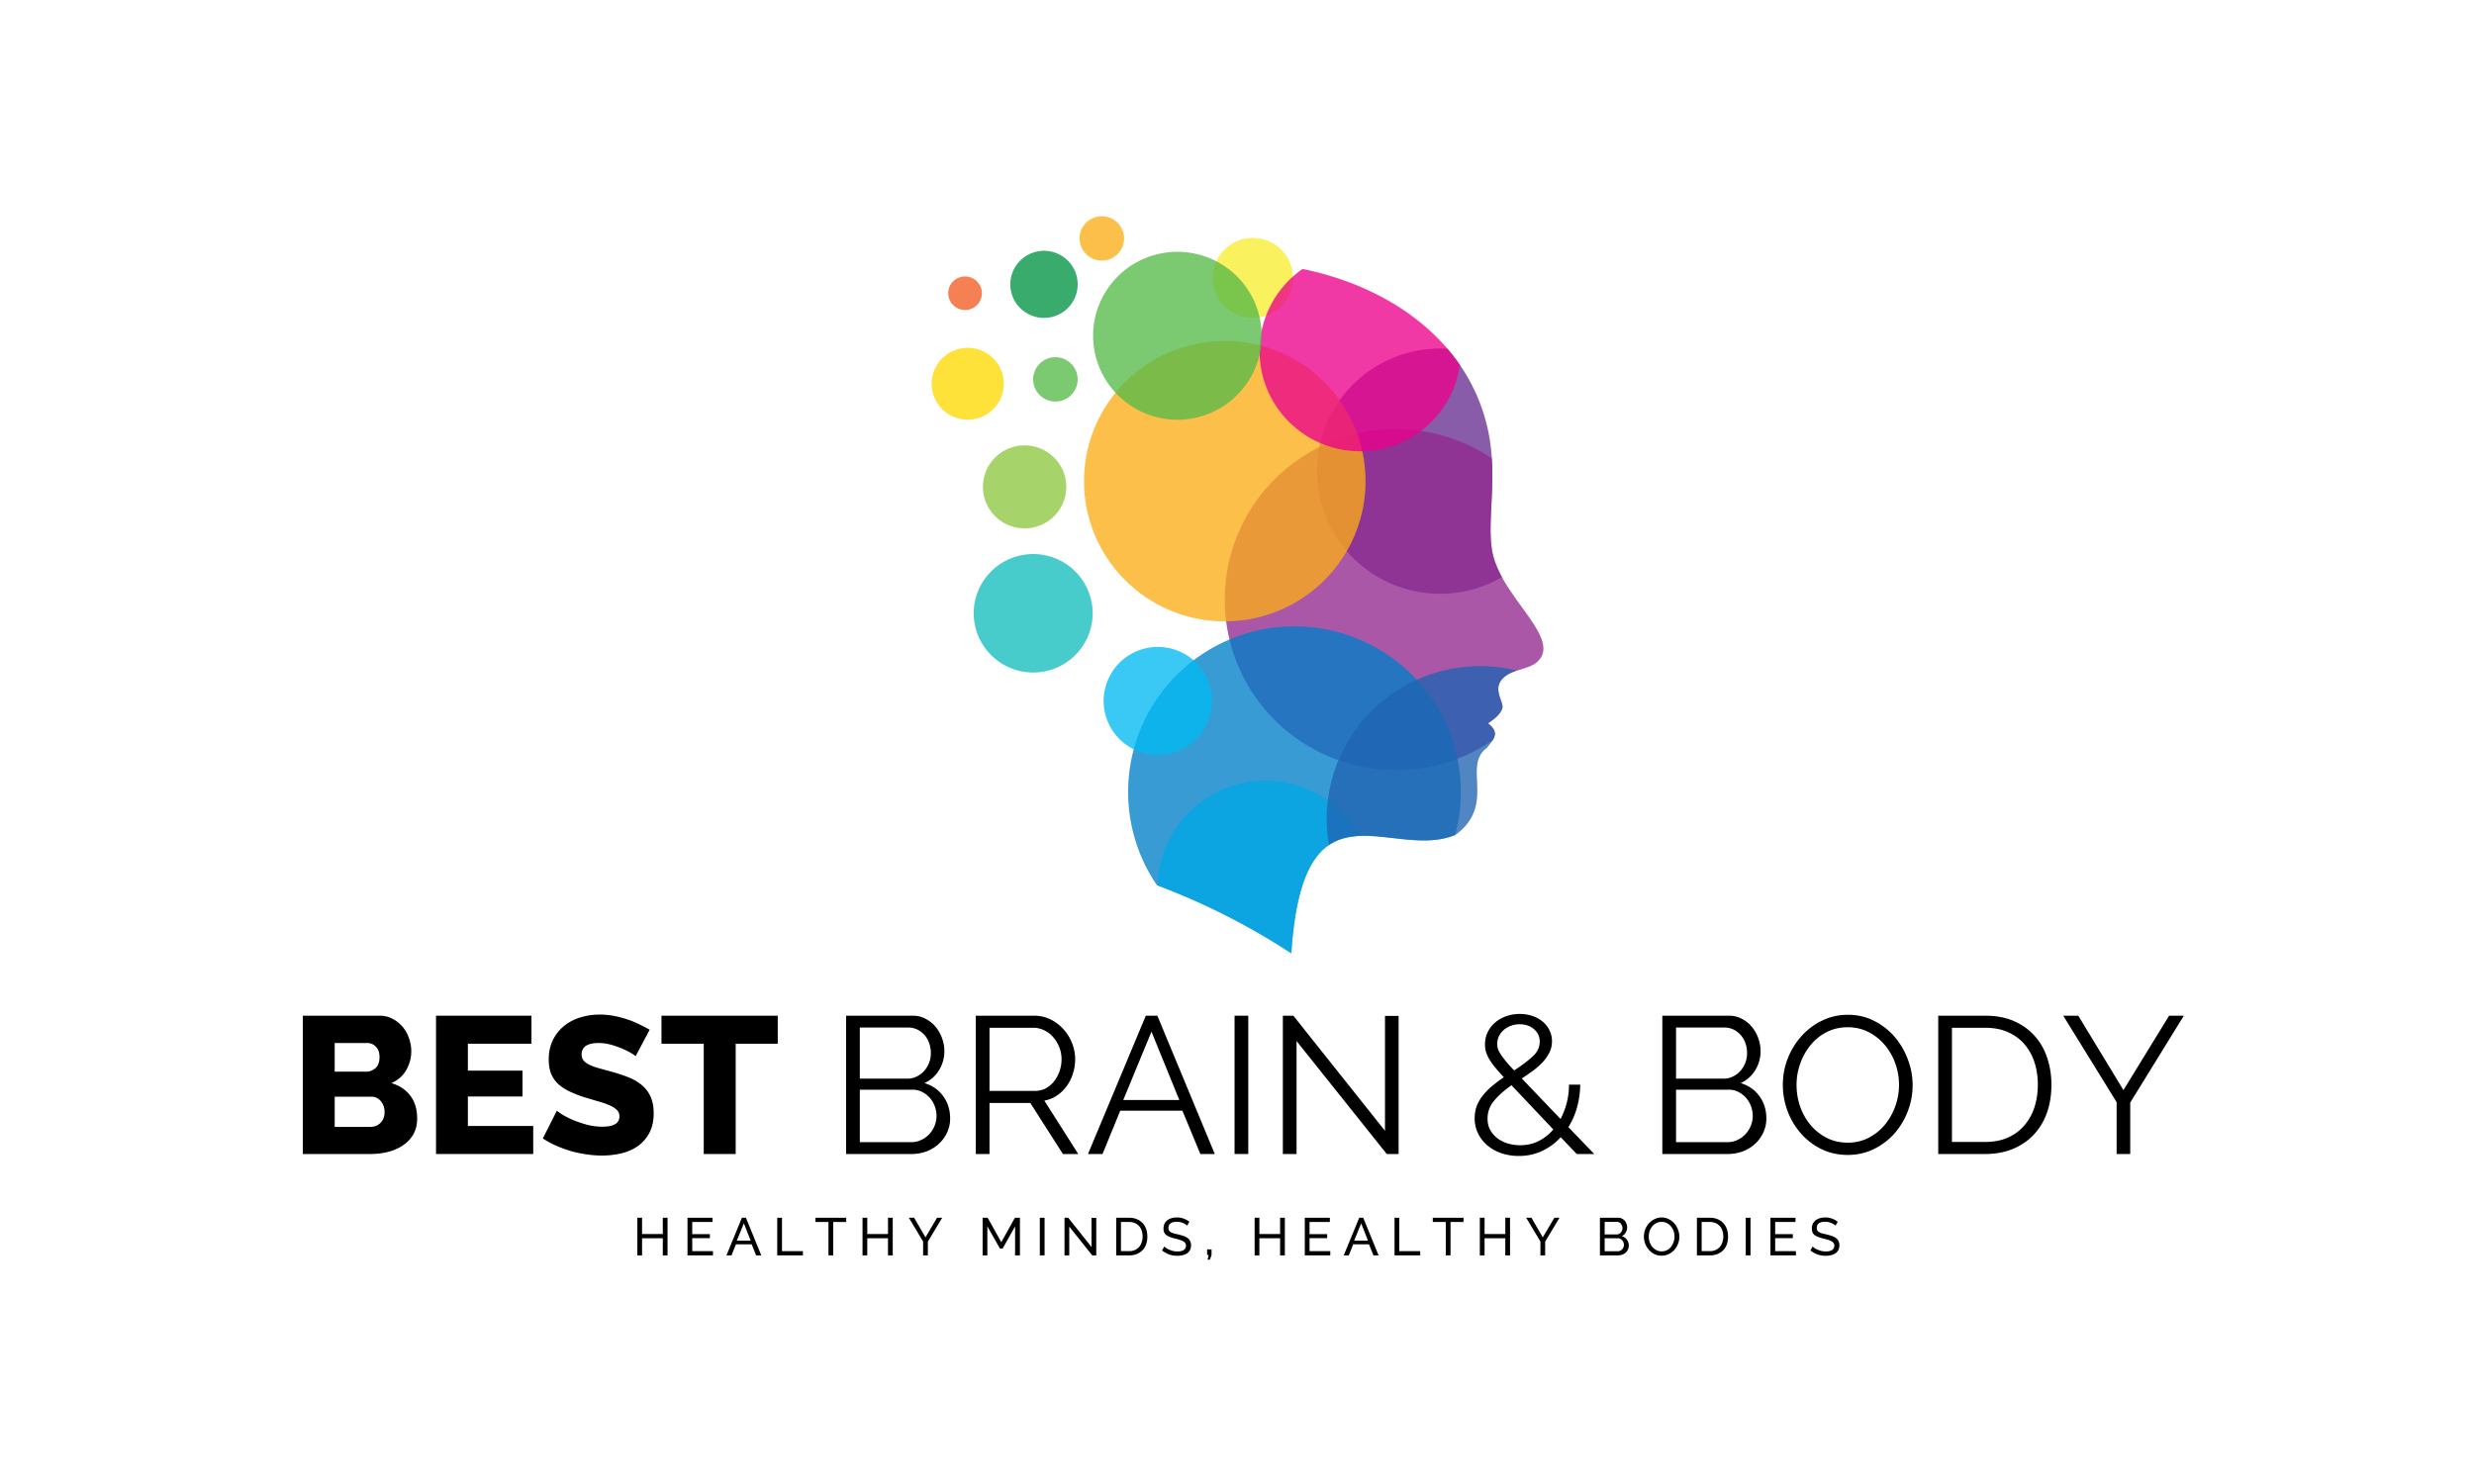 <?xml version="1.0" encoding="UTF-8"?>
<svg data-bbox="-37.5 -22.5 450 270" height="300" viewBox="0 0 375 225" width="500" xmlns="http://www.w3.org/2000/svg" data-type="ugc">
    <g>
        <defs>
            <clipPath id="753807df-c810-4757-a778-62c82e8ee7d0">
                <path d="M170 94h52v50.54h-52Zm0 0"/>
            </clipPath>
            <clipPath id="b2e7961e-d89d-4b2c-8e57-c67e0508b203">
                <path d="M175 118h32v26.54h-32Zm0 0"/>
            </clipPath>
            <clipPath id="a763fca9-6296-424c-81e9-715349f6b771">
                <path d="M141.082 52H153v12h-11.918Zm0 0"/>
            </clipPath>
            <clipPath id="83f3fd06-118c-4582-ad72-226946dbaec2">
                <path d="M163 32.79h8V40h-8Zm0 0"/>
            </clipPath>
        </defs>
        <path fill="#ffffff" d="M412.5-22.5v270h-450v-270h450z"/>
        <path fill="#ffffff" d="M412.5-22.5v270h-450v-270h450z"/>
        <path fill="#ffffff" d="M412.5-22.5v270h-450v-270h450z"/>
        <path fill-rule="evenodd" fill-opacity=".776" d="M189.906 48.2c.399 0 .797-.04 1.188-.118a6.093 6.093 0 0 0 3.113-1.656 6.067 6.067 0 0 0 1.668-3.102 6.02 6.02 0 0 0 0-2.367 5.779 5.779 0 0 0-.344-1.137 5.869 5.869 0 0 0-.562-1.047 5.886 5.886 0 0 0-.754-.921 6.114 6.114 0 0 0-3.113-1.66 6.06 6.06 0 0 0-1.188-.118 6.093 6.093 0 0 0-4.305 1.77 6.006 6.006 0 0 0-1.32 1.96c-.156.368-.27.747-.352 1.137a6.02 6.02 0 0 0 .348 3.504c.153.371.34.72.559 1.051a6.114 6.114 0 0 0 5.063 2.703Zm0 0" fill="#f9ed32"/>
        <path fill-rule="evenodd" fill-opacity=".776" d="M219.39 52.875a27.746 27.746 0 0 1 6.368 13.438c1.234 7.187-.649 13.843.672 18.316a14.4 14.4 0 0 0 1.242 2.875c-.617.355-1.254.676-1.91.965a18.09 18.09 0 0 1-2.004.738 18.14 18.14 0 0 1-2.078.508 19.43 19.43 0 0 1-2.121.27 19.85 19.85 0 0 1-2.141.023 19.423 19.423 0 0 1-2.125-.223 18.123 18.123 0 0 1-2.09-.46 18.579 18.579 0 0 1-7.426-4.09 18.354 18.354 0 0 1-2.82-3.192 18.916 18.916 0 0 1-1.121-1.816 18.845 18.845 0 0 1-1.574-3.957 18.363 18.363 0 0 1-.629-4.207 18.3 18.3 0 0 1 .047-2.133 18.81 18.81 0 0 1 .832-4.172 17.9 17.9 0 0 1 .77-1.988c.292-.649.624-1.278.991-1.887.368-.613.766-1.2 1.204-1.762.433-.566.898-1.105 1.394-1.617a18.963 18.963 0 0 1 1.574-1.441c.551-.454 1.13-.872 1.73-1.254a17.747 17.747 0 0 1 1.86-1.051c.64-.317 1.297-.59 1.969-.832.672-.239 1.36-.438 2.055-.598a17.571 17.571 0 0 1 2.105-.363 18.607 18.607 0 0 1 3.227-.09Zm0 0" fill="#662d91"/>
        <path fill-rule="evenodd" fill-opacity=".776" d="M226.121 69.477c.39 5.953-.816 11.343.309 15.168 1.922 6.527 10.453 12.445 6.468 15.804-1.261 1.008-3.433 1.074-4.703 2.063-2.027 1.574-.64 3.277-.46 4.508.085.582-.446 1.52-2.2 2.66 1.324.972 1.203 1.797.73 2.554-.644.442-1.308.852-1.992 1.23a25.9 25.9 0 0 1-2.093 1.052c-.715.316-1.442.601-2.18.855-.742.25-1.492.469-2.25.656a25.914 25.914 0 0 1-6.977.723 25.993 25.993 0 0 1-2.335-.176 27.203 27.203 0 0 1-2.313-.39 25.5 25.5 0 0 1-2.266-.594c-.746-.23-1.48-.496-2.203-.797a24.884 24.884 0 0 1-2.12-.988 24.837 24.837 0 0 1-2.024-1.18 24.38 24.38 0 0 1-1.91-1.352 26.113 26.113 0 0 1-1.782-1.52 26.211 26.211 0 0 1-3.11-3.488 27.16 27.16 0 0 1-1.304-1.94 25.373 25.373 0 0 1-2.058-4.192 25.79 25.79 0 0 1-1.266-4.488 25.73 25.73 0 0 1-.328-2.313c-.07-.777-.11-1.555-.113-2.332 0-.781.03-1.559.097-2.336.07-.773.172-1.547.309-2.312a26.065 26.065 0 0 1 1.242-4.5 25.352 25.352 0 0 1 2.027-4.204 25.911 25.911 0 0 1 4.38-5.457 24.207 24.207 0 0 1 1.769-1.53 25.938 25.938 0 0 1 12.8-5.388 26.057 26.057 0 0 1 7.012.047 25.7 25.7 0 0 1 2.301.438c.762.18 1.512.39 2.254.64a25.505 25.505 0 0 1 4.29 1.875c.683.375 1.35.782 2 1.22Zm0 0" fill="#92278f"/>
        <g clip-path="url(#753807df-c810-4757-a778-62c82e8ee7d0)">
            <path fill-rule="evenodd" fill-opacity=".776" d="M220.566 126.602c-9.859 4-23.054-9.41-24.832 17.937a103.49 103.49 0 0 0-20.375-10.328 24.602 24.602 0 0 1-.843-1.328c-.27-.45-.524-.906-.762-1.375a24.712 24.712 0 0 1-1.742-4.371 22.833 22.833 0 0 1-.395-1.52 23.373 23.373 0 0 1-.3-1.543 25.742 25.742 0 0 1-.204-1.558c-.05-.52-.082-1.043-.101-1.567a22.83 22.83 0 0 1-.004-1.57 23.238 23.238 0 0 1 .285-3.125c.078-.52.176-1.031.285-1.543a25.57 25.57 0 0 1 .867-3.02c.176-.492.368-.98.575-1.46a23.569 23.569 0 0 1 1.414-2.81 26.095 26.095 0 0 1 1.754-2.605c.32-.414.652-.82.996-1.214a23.05 23.05 0 0 1 1.07-1.153c.371-.375.75-.734 1.14-1.086.395-.347.797-.683 1.208-1.008a24.643 24.643 0 0 1 2.593-1.785c.45-.273.907-.527 1.375-.77a23.6 23.6 0 0 1 1.418-.679 24.853 24.853 0 0 1 4.48-1.496 25.68 25.68 0 0 1 1.544-.313 26.319 26.319 0 0 1 3.133-.328 26.575 26.575 0 0 1 3.152.063 26.32 26.32 0 0 1 1.566.18 26.312 26.312 0 0 1 3.082.648 24.797 24.797 0 0 1 2.977 1.023c.488.204.965.422 1.437.653a26.251 26.251 0 0 1 2.734 1.559c.438.288.868.59 1.286.906a25.13 25.13 0 0 1 2.394 2.043c.38.363.743.738 1.098 1.125a24.572 24.572 0 0 1 1.969 2.453 24.619 24.619 0 0 1 1.648 2.676c.246.46.477.93.696 1.406.214.48.418.96.605 1.453.184.488.356.984.512 1.484.156.5.297 1.004.418 1.512a25.678 25.678 0 0 1 .68 4.656 26.32 26.32 0 0 1-.04 3.14 26.15 26.15 0 0 1-.168 1.563 25.485 25.485 0 0 1-.625 3.074Zm0 0" fill="#007fc6"/>
        </g>
        <g clip-path="url(#b2e7961e-d89d-4b2c-8e57-c67e0508b203)">
            <path fill-rule="evenodd" fill-opacity=".776" d="M206.094 126.742c-5.211.219-9.41 3.203-10.36 17.797a103.732 103.732 0 0 0-20.254-10.285 16.74 16.74 0 0 1 .282-2.64c.164-.872.402-1.723.707-2.555a15.99 15.99 0 0 1 1.113-2.41c.438-.774.934-1.504 1.492-2.2a16.412 16.412 0 0 1 1.832-1.926 16.587 16.587 0 0 1 4.473-2.843c.82-.348 1.66-.63 2.527-.84a15.688 15.688 0 0 1 2.63-.422 16.348 16.348 0 0 1 7.804 1.305c.816.355 1.601.773 2.347 1.257a16.236 16.236 0 0 1 3.926 3.555 16.04 16.04 0 0 1 1.48 2.207Zm0 0" fill="#01a6e6"/>
        </g>
        <path fill-rule="evenodd" fill-opacity=".776" d="M229.91 101.676a5.786 5.786 0 0 0-1.715.82c-2.027 1.574-.64 3.277-.46 4.508.085.582-.446 1.52-2.2 2.66 2.028 1.488.664 2.629-.152 3.727-3.793 2.722 1.484 8.62-4.77 13.195-6.312 2.59-13.988-1.98-19.175 1.527a21.458 21.458 0 0 1-.2-1.422 19.399 19.399 0 0 1-.113-1.43 25.14 25.14 0 0 1-.027-1.437c.007-.476.03-.957.066-1.433.035-.477.09-.954.156-1.426.067-.477.145-.95.243-1.418a21.968 21.968 0 0 1 .746-2.77 22.171 22.171 0 0 1 1.086-2.66c.207-.433.43-.855.664-1.273.234-.418.484-.828.742-1.235a24.441 24.441 0 0 1 1.707-2.308c.308-.371.629-.727.96-1.074a22.738 22.738 0 0 1 2.106-1.957 24.6 24.6 0 0 1 1.14-.88c.391-.28.79-.546 1.196-.804.406-.258.82-.5 1.242-.73a21.91 21.91 0 0 1 2.606-1.223c.445-.18.898-.34 1.355-.488a21.52 21.52 0 0 1 1.383-.407c.465-.12.934-.226 1.406-.316.473-.094.946-.168 1.422-.23a22.209 22.209 0 0 1 2.875-.195 21.7 21.7 0 0 1 1.442.034 21.931 21.931 0 0 1 2.859.336c.477.086.945.184 1.41.301Zm0 0" fill="#2063b2"/>
        <path fill-rule="evenodd" fill-opacity=".776" d="M156.602 101.965a8.543 8.543 0 0 0 1.757-.172 8.787 8.787 0 0 0 1.692-.508 9.042 9.042 0 0 0 1.558-.832 8.914 8.914 0 0 0 2.489-2.476 8.845 8.845 0 0 0 1.348-3.238 8.777 8.777 0 0 0 0-3.505 9.007 9.007 0 0 0-1.344-3.238 9.096 9.096 0 0 0-1.122-1.36 9.042 9.042 0 0 0-2.926-1.95 9.072 9.072 0 0 0-1.69-.506 8.884 8.884 0 0 0-3.52 0 8.883 8.883 0 0 0-1.692.511 8.908 8.908 0 0 0-2.922 1.945 8.972 8.972 0 0 0-2.64 6.352c.004.59.062 1.176.176 1.75.117.578.289 1.14.515 1.684.227.543.504 1.062.836 1.55a8.939 8.939 0 0 0 2.484 2.477 9.147 9.147 0 0 0 3.242 1.344 9.182 9.182 0 0 0 1.759.172Zm0 0" fill="#12bcbc"/>
        <path fill-rule="evenodd" fill-opacity=".776" d="M175.48 114.469c.54 0 1.075-.051 1.606-.156a8.193 8.193 0 0 0 4.219-2.231 8.197 8.197 0 0 0 1.027-1.238 8.263 8.263 0 0 0 1.234-2.953 8.149 8.149 0 0 0 .004-3.2 7.934 7.934 0 0 0-.465-1.539 8.243 8.243 0 0 0-.757-1.418 8.66 8.66 0 0 0-1.02-1.242 8.207 8.207 0 0 0-1.246-1.02 8.155 8.155 0 0 0-2.965-1.226 8.227 8.227 0 0 0-6.176 1.219 8.16 8.16 0 0 0-3.031 3.676 8.158 8.158 0 0 0-.629 3.137 8.152 8.152 0 0 0 .629 3.125c.207.495.461.968.758 1.413a8.218 8.218 0 0 0 3.676 3.016 8.447 8.447 0 0 0 1.539.473 8.43 8.43 0 0 0 1.597.164Zm0 0" fill="#00b9f1"/>
        <path fill-rule="evenodd" fill-opacity=".776" d="M155.305 80.113a6.268 6.268 0 0 0 2.418-.48 6.333 6.333 0 0 0 2.836-2.316 6.2 6.2 0 0 0 .582-1.09c.16-.383.28-.778.359-1.18a6.2 6.2 0 0 0 .121-1.23 6.23 6.23 0 0 0-1.066-3.496 6.327 6.327 0 0 0-1.743-1.735 6.236 6.236 0 0 0-2.277-.938 6.21 6.21 0 0 0-1.234-.12 6.2 6.2 0 0 0-1.23.12c-.407.079-.801.2-1.184.36-.383.156-.75.351-1.094.582a6.327 6.327 0 0 0-1.742 1.734 6.318 6.318 0 0 0-1.063 3.5c0 .41.043.82.125 1.227.078.402.2.797.36 1.18a6.327 6.327 0 0 0 3.418 3.402c.382.156.777.277 1.183.355.406.082.817.125 1.23.125Zm0 0" fill="#8dc63f"/>
        <g clip-path="url(#a763fca9-6296-424c-81e9-715349f6b771)">
            <path fill-opacity=".776" d="M152.156 58.184a5.385 5.385 0 0 1-.418 2.086 5.315 5.315 0 0 1-1.187 1.765c-.254.254-.528.48-.828.68a5.35 5.35 0 0 1-.946.504 5.516 5.516 0 0 1-3.16.308 5.516 5.516 0 0 1-1.972-.812 5.515 5.515 0 0 1-1.508-1.504 5.528 5.528 0 0 1-.816-1.965 5.385 5.385 0 0 1 0-2.125 5.528 5.528 0 0 1 .816-1.965 5.515 5.515 0 0 1 1.508-1.504 5.524 5.524 0 0 1 3.039-.918 5.493 5.493 0 0 1 3.039.918c.3.2.574.426.828.68.258.25.484.527.683.824a5.454 5.454 0 0 1 .922 3.028Zm0 0" fill="#ffd900"/>
        </g>
        <path fill-rule="evenodd" fill-opacity=".776" d="M158.242 48.2c.336 0 .668-.032.996-.098a4.78 4.78 0 0 0 .957-.29 4.78 4.78 0 0 0 .883-.468 4.67 4.67 0 0 0 .774-.633 5.012 5.012 0 0 0 1.109-1.648 5.007 5.007 0 0 0 .39-1.95 5.062 5.062 0 0 0-2.27-4.23 4.893 4.893 0 0 0-.882-.469 4.826 4.826 0 0 0-.957-.289 5.01 5.01 0 0 0-1.992-.004 5.408 5.408 0 0 0-.957.29 4.91 4.91 0 0 0-.883.472 4.83 4.83 0 0 0-.777.633 5.223 5.223 0 0 0-.633.77 5.011 5.011 0 0 0-.762 1.835 4.972 4.972 0 0 0-.101.992c.004.332.035.664.101.992.067.325.164.645.29.954.128.308.288.601.472.879a5.206 5.206 0 0 0 1.406 1.402c.281.183.574.34.883.469.309.129.629.226.957.293.328.062.66.097.996.097Zm0 0" fill="#009444"/>
        <path fill-rule="evenodd" fill-opacity=".776" d="M159.973 60.879c.449 0 .879-.086 1.293-.254a3.363 3.363 0 0 0 2.082-3.105 3.3 3.3 0 0 0-.258-1.286 3.282 3.282 0 0 0-.73-1.09 3.339 3.339 0 0 0-1.094-.73 3.332 3.332 0 0 0-1.293-.254 3.33 3.33 0 0 0-1.29.254 3.339 3.339 0 0 0-1.093.73 3.282 3.282 0 0 0-.73 1.09c-.173.41-.258.84-.258 1.286 0 .445.085.87.257 1.285.172.41.418.773.73 1.09.317.312.684.554 1.095.726a3.33 3.33 0 0 0 1.289.258Zm0 0" fill="#56ba48"/>
        <g clip-path="url(#83f3fd06-118c-4582-ad72-226946dbaec2)">
            <path fill-rule="evenodd" fill-opacity=".776" d="M167.008 39.512c.449 0 .879-.086 1.293-.258a3.363 3.363 0 0 0 2.082-3.102 3.363 3.363 0 0 0-2.082-3.105 3.336 3.336 0 0 0-1.293-.258 3.33 3.33 0 0 0-1.29.258 3.328 3.328 0 0 0-1.093.726 3.3 3.3 0 0 0-.73 1.09 3.317 3.317 0 0 0 0 2.57 3.38 3.38 0 0 0 3.113 2.078Zm0 0" fill="#fbad17"/>
        </g>
        <path fill-rule="evenodd" fill-opacity=".776" d="M146.29 47a2.534 2.534 0 0 0 1.8-.75 2.52 2.52 0 0 0 .55-.828 2.48 2.48 0 0 0 .192-.973c0-.336-.066-.66-.195-.969a2.576 2.576 0 0 0-.555-.824 2.577 2.577 0 0 0-1.809-.742c-.335 0-.66.066-.972.195a2.52 2.52 0 0 0-.828.551 2.62 2.62 0 0 0-.555.824 2.525 2.525 0 0 0-.191.973 2.525 2.525 0 0 0 .754 1.8c.238.24.515.423.832.552.312.129.64.195.976.191Zm0 0" fill="#f15c22"/>
        <path fill-opacity=".776" d="M206.984 72.953c0 .695-.035 1.39-.105 2.082a20.507 20.507 0 0 1-.816 4.086c-.204.668-.438 1.32-.704 1.965-.27.644-.566 1.273-.894 1.887a21.647 21.647 0 0 1-2.324 3.465 21.93 21.93 0 0 1-2.957 2.945 21.727 21.727 0 0 1-3.48 2.316 20.77 20.77 0 0 1-1.892.89 21.142 21.142 0 0 1-6.074 1.516 21.95 21.95 0 0 1-2.09.102c-.699 0-1.398-.035-2.093-.102a23.192 23.192 0 0 1-2.07-.304 21.435 21.435 0 0 1-7.692-3.176c-.578-.387-1.14-.8-1.68-1.242a20.33 20.33 0 0 1-1.55-1.403 20.957 20.957 0 0 1-1.407-1.543 21.614 21.614 0 0 1-1.25-1.675 21.256 21.256 0 0 1-1.969-3.676 20.988 20.988 0 0 1-1.215-3.988 21.705 21.705 0 0 1-.308-2.063 21.787 21.787 0 0 1-.101-2.082c0-.7.035-1.39.101-2.086a21.28 21.28 0 0 1 .816-4.086c.204-.664.438-1.32.707-1.965.266-.64.563-1.27.895-1.882a20.649 20.649 0 0 1 2.324-3.465c.442-.54.91-1.055 1.406-1.547a20.33 20.33 0 0 1 1.551-1.402c.54-.442 1.102-.856 1.68-1.243a22.072 22.072 0 0 1 3.691-1.965c.645-.265 1.301-.5 1.97-.699a21.435 21.435 0 0 1 8.284-.816 21.679 21.679 0 0 1 6.075 1.516 21.997 21.997 0 0 1 3.687 1.964c.582.387 1.14.801 1.684 1.243a21.612 21.612 0 0 1 2.957 2.949 21.719 21.719 0 0 1 2.324 3.465c.328.613.625 1.242.894 1.882.266.645.5 1.301.703 1.965a20.507 20.507 0 0 1 .816 4.086c.071.695.106 1.387.106 2.086Zm0 0" fill="#fbad17"/>
        <path fill-rule="evenodd" fill-opacity=".776" d="M197.434 40.777c10.226 2.102 18.789 7.203 23.843 14.543a15.26 15.26 0 0 1-.379 1.844c-.16.606-.363 1.203-.597 1.785a15.389 15.389 0 0 1-1.84 3.274 15.3 15.3 0 0 1-2.59 2.73 15.517 15.517 0 0 1-3.183 2.012 15.388 15.388 0 0 1-3.579 1.172 15.26 15.26 0 0 1-3.757.261 15.138 15.138 0 0 1-5.473-1.332 14.75 14.75 0 0 1-1.668-.879 15.315 15.315 0 0 1-2.95-2.344 15.215 15.215 0 0 1-3.753-6.44 14.857 14.857 0 0 1-.403-1.84 15.01 15.01 0 0 1 .176-5.61 14.976 14.976 0 0 1 1.262-3.54 15.064 15.064 0 0 1 2.094-3.12 15.301 15.301 0 0 1 2.797-2.516Zm0 0" fill="#ec008b"/>
        <path fill-rule="evenodd" fill-opacity=".776" d="M178.465 63.637c.84 0 1.668-.082 2.492-.242a12.864 12.864 0 0 0 4.606-1.903 12.784 12.784 0 0 0 3.527-3.512c.469-.695.86-1.425 1.183-2.199a12.637 12.637 0 0 0 .727-7.355 12.702 12.702 0 0 0-5.434-8.102 12.737 12.737 0 0 0-2.207-1.18 13.06 13.06 0 0 0-2.398-.722 12.686 12.686 0 0 0-4.984 0c-.825.164-1.622.402-2.399.723a12.99 12.99 0 0 0-2.207 1.175c-.7.465-1.344.992-1.937 1.586a12.542 12.542 0 0 0-1.59 1.93 12.47 12.47 0 0 0-1.18 2.2 12.477 12.477 0 0 0-.973 4.87 12.569 12.569 0 0 0 .977 4.867c.32.774.715 1.504 1.184 2.2.464.695.992 1.336 1.585 1.925a12.736 12.736 0 0 0 6.536 3.489c.824.164 1.652.25 2.492.25Zm0 0" fill="#56ba48"/>
        <path d="M101.184 184.633v5.703h-.72v-2.594h-3.14v2.594h-.718v-5.703h.718v2.469h3.14v-2.47Zm0 0" fill="#000000"/>
        <path d="M108.069 189.695v.641h-3.86v-5.703h3.797v.64h-3.078v1.844h2.672v.61h-2.672v1.968Zm0 0" fill="#000000"/>
        <path d="M112.456 184.633h.61l2.327 5.703h-.78l-.673-1.672h-2.39l-.672 1.672h-.766Zm1.328 3.469-1.031-2.625-1.063 2.625Zm0 0" fill="#000000"/>
        <path d="M117.811 190.336v-5.703h.72v5.062h3.171v.641Zm0 0" fill="#000000"/>
        <path d="M128.264 185.274h-1.969v5.062h-.719v-5.063h-1.968v-.64h4.656Zm0 0" fill="#000000"/>
        <path d="M135.318 184.633v5.703h-.72v-2.594h-3.14v2.594h-.719v-5.703h.72v2.469h3.14v-2.47Zm0 0" fill="#000000"/>
        <path d="m138.562 184.633 1.719 2.969 1.75-2.97h.781l-2.172 3.626v2.078h-.718v-2.094l-2.157-3.61Zm0 0" fill="#000000"/>
        <path d="M153.864 190.336v-4.406l-1.89 3.375h-.406l-1.907-3.375v4.406h-.719v-5.703h.766l2.063 3.703 2.062-3.703h.766v5.703Zm0 0" fill="#000000"/>
        <path d="M157.613 190.336v-5.703h.72v5.703Zm0 0" fill="#000000"/>
        <path d="M162.074 185.977v4.359h-.719v-5.703h.563l3.531 4.437v-4.421h.719v5.687h-.61Zm0 0" fill="#000000"/>
        <path d="M169.192 190.336v-5.703h1.97c.456 0 .859.078 1.202.234.344.149.63.352.86.61.226.25.398.547.515.89.114.344.172.715.172 1.11 0 .437-.062.836-.187 1.187a2.413 2.413 0 0 1-1.422 1.469 3.07 3.07 0 0 1-1.14.203Zm4-2.86c0-.32-.046-.617-.14-.89a1.79 1.79 0 0 0-.39-.688 1.822 1.822 0 0 0-.641-.453 2.07 2.07 0 0 0-.86-.171h-1.25v4.421h1.25c.32 0 .61-.054.86-.171.257-.114.472-.27.64-.47.176-.195.305-.429.39-.702.095-.27.142-.563.142-.875Zm0 0" fill="#000000"/>
        <path d="M179.94 185.836a.84.84 0 0 0-.266-.219 2.07 2.07 0 0 0-.36-.187 1.692 1.692 0 0 0-.437-.14 2.484 2.484 0 0 0-.485-.048c-.449 0-.777.086-.984.25-.2.157-.297.383-.297.672 0 .156.024.29.078.39a.74.74 0 0 0 .281.266c.125.075.282.137.47.188.187.055.41.105.671.156.29.074.555.152.797.235.238.085.441.187.61.312.163.117.288.262.374.438a1.4 1.4 0 0 1 .141.656c0 .273-.055.511-.156.719a1.42 1.42 0 0 1-.438.5 2.084 2.084 0 0 1-.656.28c-.25.063-.527.095-.828.095-.438 0-.856-.067-1.25-.204a3.738 3.738 0 0 1-1.063-.609l.344-.61c.082.094.192.188.328.282.133.086.29.164.469.234.176.074.363.137.563.188.195.043.406.062.624.062.415 0 .735-.07.954-.218.226-.145.343-.364.343-.657a.687.687 0 0 0-.109-.39.838.838 0 0 0-.328-.282 2.297 2.297 0 0 0-.516-.218 9.699 9.699 0 0 0-.703-.188 6.897 6.897 0 0 1-.766-.234 2.3 2.3 0 0 1-.546-.281 1.052 1.052 0 0 1-.329-.407 1.44 1.44 0 0 1-.109-.593c0-.27.047-.508.14-.72a1.59 1.59 0 0 1 .423-.53c.187-.145.406-.254.656-.329.258-.07.535-.109.828-.109.383 0 .727.063 1.031.188.313.117.594.273.844.468Zm0 0" fill="#000000"/>
        <path d="m183.046 190.992.156-.718h-.234v-.844h.672v.844l-.25.718Zm0 0" fill="#000000"/>
        <path d="M194.752 184.633v5.703h-.72v-2.594h-3.14v2.594h-.719v-5.703h.72v2.469h3.14v-2.47Zm0 0" fill="#000000"/>
        <path d="M201.637 189.695v.641h-3.86v-5.703h3.797v.64h-3.078v1.844h2.672v.61h-2.672v1.968Zm0 0" fill="#000000"/>
        <path d="M206.024 184.633h.61l2.327 5.703h-.78l-.673-1.672h-2.39l-.672 1.672h-.766Zm1.328 3.469-1.031-2.625-1.063 2.625Zm0 0" fill="#000000"/>
        <path d="M211.38 190.336v-5.703h.718v5.062h3.172v.641Zm0 0" fill="#000000"/>
        <path d="M221.833 185.274h-1.969v5.062h-.719v-5.063h-1.968v-.64h4.656Zm0 0" fill="#000000"/>
        <path d="M228.886 184.633v5.703h-.72v-2.594h-3.14v2.594h-.719v-5.703h.72v2.469h3.14v-2.47Zm0 0" fill="#000000"/>
        <path d="m232.13 184.633 1.719 2.969 1.75-2.97h.781l-2.172 3.626v2.078h-.718v-2.094l-2.157-3.61Zm0 0" fill="#000000"/>
        <path d="M246.886 188.867c0 .219-.047.422-.141.61-.086.18-.203.336-.36.468a1.63 1.63 0 0 1-.53.297c-.2.063-.415.094-.641.094h-2.703v-5.703h2.828c.195 0 .375.047.53.14.165.086.306.196.423.329.113.136.195.293.25.468.062.168.094.34.094.516 0 .281-.075.547-.22.797a1.23 1.23 0 0 1-.593.531c.32.094.578.274.766.531.195.262.297.57.297.922Zm-.735-.125a.934.934 0 0 0-.078-.375.835.835 0 0 0-.188-.312.84.84 0 0 0-.265-.219.659.659 0 0 0-.344-.094h-2.047v1.969h1.985a.771.771 0 0 0 .359-.078.979.979 0 0 0 .297-.203.847.847 0 0 0 .203-.313.993.993 0 0 0 .078-.375Zm-2.922-3.484v1.906h1.813a.73.73 0 0 0 .344-.078.79.79 0 0 0 .28-.203.803.803 0 0 0 .188-.297.934.934 0 0 0 0-.75 1.056 1.056 0 0 0-.172-.297.552.552 0 0 0-.25-.203.78.78 0 0 0-.343-.078Zm0 0" fill="#000000"/>
        <path d="M251.865 190.383a2.43 2.43 0 0 1-1.11-.25 2.764 2.764 0 0 1-.843-.656 3.165 3.165 0 0 1-.547-.922 3.158 3.158 0 0 1-.188-1.063c0-.383.067-.75.204-1.093a2.8 2.8 0 0 1 .562-.922c.25-.27.535-.485.86-.641a2.4 2.4 0 0 1 1.078-.25c.394 0 .754.09 1.078.266.332.168.613.386.844.656.238.273.421.586.546.937a2.9 2.9 0 0 1 0 2.141 3.125 3.125 0 0 1-.562.922 2.926 2.926 0 0 1-.86.64c-.324.157-.68.235-1.062.235Zm-1.953-2.89c0 .28.047.558.14.827.094.274.223.512.391.72.176.21.383.374.625.5a1.7 1.7 0 0 0 .797.187c.313 0 .586-.063.828-.188.238-.133.442-.305.61-.515.164-.22.289-.458.375-.72.093-.269.14-.538.14-.812 0-.289-.047-.57-.14-.843a2.285 2.285 0 0 0-.407-.72 1.792 1.792 0 0 0-.61-.484 1.711 1.711 0 0 0-.796-.187c-.305 0-.574.062-.813.187a2.033 2.033 0 0 0-.624.5 2.41 2.41 0 0 0-.391.72 2.73 2.73 0 0 0-.125.827Zm0 0" fill="#000000"/>
        <path d="M257.212 190.336v-5.703h1.97c.456 0 .859.078 1.202.234.344.149.63.352.86.61.226.25.398.547.515.89.114.344.172.715.172 1.11 0 .437-.062.836-.187 1.187a2.413 2.413 0 0 1-1.422 1.469 3.07 3.07 0 0 1-1.14.203Zm4-2.86c0-.32-.046-.617-.14-.89a1.79 1.79 0 0 0-.39-.688 1.822 1.822 0 0 0-.641-.453 2.07 2.07 0 0 0-.86-.171h-1.25v4.421h1.25c.32 0 .61-.054.86-.171.257-.114.472-.27.64-.47.176-.195.305-.429.39-.702.095-.27.141-.563.141-.875Zm0 0" fill="#000000"/>
        <path d="M264.615 190.336v-5.703h.72v5.703Zm0 0" fill="#000000"/>
        <path d="M272.217 189.695v.641h-3.86v-5.703h3.797v.64h-3.078v1.844h2.672v.61h-2.672v1.968Zm0 0" fill="#000000"/>
        <path d="M278.213 185.836a.84.84 0 0 0-.265-.219 2.07 2.07 0 0 0-.36-.187 1.692 1.692 0 0 0-.437-.14 2.484 2.484 0 0 0-.485-.048c-.449 0-.777.086-.984.25-.2.157-.297.383-.297.672 0 .156.024.29.078.39a.74.74 0 0 0 .281.266c.125.075.282.137.47.188.187.055.41.105.671.156.29.074.555.152.797.235.238.085.441.187.61.312.163.117.288.262.374.438a1.4 1.4 0 0 1 .141.656c0 .273-.055.511-.156.719a1.42 1.42 0 0 1-.438.5 2.084 2.084 0 0 1-.656.28c-.25.063-.527.095-.828.095-.438 0-.856-.067-1.25-.204a3.738 3.738 0 0 1-1.063-.609l.344-.61c.082.094.192.188.328.282.133.086.29.164.469.234.176.074.363.137.563.188.195.043.406.062.625.062.414 0 .734-.07.953-.218.226-.145.343-.364.343-.657a.687.687 0 0 0-.109-.39.838.838 0 0 0-.328-.282 2.297 2.297 0 0 0-.516-.218 9.699 9.699 0 0 0-.703-.188 6.897 6.897 0 0 1-.765-.234 2.3 2.3 0 0 1-.547-.281 1.052 1.052 0 0 1-.328-.407 1.44 1.44 0 0 1-.11-.593c0-.27.047-.508.14-.72a1.59 1.59 0 0 1 .423-.53c.187-.145.406-.254.656-.329.258-.07.535-.109.828-.109.383 0 .727.063 1.031.188.313.117.594.273.844.468Zm0 0" fill="#000000"/>
        <path d="M63.23 169.592c0 .906-.187 1.695-.562 2.36a4.902 4.902 0 0 1-1.547 1.671c-.648.45-1.402.79-2.265 1.016-.867.219-1.782.328-2.75.328H45.903v-20.969h11.656c.726 0 1.383.164 1.969.485a4.968 4.968 0 0 1 1.515 1.218c.414.5.735 1.075.953 1.72a5.745 5.745 0 0 1-.406 4.797c-.5.886-1.258 1.554-2.266 1.999 1.208.355 2.16.984 2.86 1.89.695.907 1.047 2.07 1.047 3.485Zm-4.937-.969c0-.656-.187-1.207-.562-1.656-.375-.457-.844-.688-1.407-.688h-5.593v4.579h5.375c.633 0 1.156-.203 1.562-.61.414-.414.625-.957.625-1.625Zm-7.562-10.484v4.344h4.765c.532 0 1-.176 1.407-.532.414-.363.625-.914.625-1.656 0-.687-.184-1.219-.547-1.594a1.774 1.774 0 0 0-1.313-.562Zm0 0" fill="#000000"/>
        <path d="M80.824 170.717v4.25H66.09v-20.969h14.468v4.25h-9.64v4.078h8.281v3.922h-8.281v4.469Zm0 0" fill="#000000"/>
        <path d="M96.347 160.139c-.063-.07-.274-.219-.625-.438a10.66 10.66 0 0 0-1.328-.671 12.889 12.889 0 0 0-1.75-.625 6.97 6.97 0 0 0-1.891-.266c-1.73 0-2.594.578-2.594 1.734 0 .356.094.653.281.89.188.243.461.454.829.642.363.187.82.359 1.375.515.55.156 1.191.336 1.921.531 1 .274 1.899.57 2.704.891.812.324 1.5.73 2.062 1.219.563.48.992 1.062 1.297 1.75.3.687.453 1.515.453 2.484 0 1.18-.226 2.18-.672 3a5.656 5.656 0 0 1-1.75 1.985c-.719.5-1.554.867-2.5 1.093a12.96 12.96 0 0 1-2.922.328c-.773 0-1.562-.062-2.375-.187a17.572 17.572 0 0 1-2.359-.5c-.762-.227-1.5-.5-2.219-.813a13.766 13.766 0 0 1-2-1.093l2.125-4.22c.082.095.336.282.766.563.437.274.973.547 1.61.829.644.273 1.359.515 2.14.734.789.21 1.586.312 2.39.312 1.72 0 2.579-.52 2.579-1.562 0-.395-.133-.719-.391-.969-.25-.258-.605-.488-1.063-.687a11.312 11.312 0 0 0-1.609-.578c-.617-.176-1.289-.375-2.016-.594a18.028 18.028 0 0 1-2.515-.969c-.711-.344-1.297-.738-1.766-1.188a4.432 4.432 0 0 1-1.031-1.562c-.219-.594-.328-1.285-.328-2.078 0-1.094.203-2.063.61-2.906a6.361 6.361 0 0 1 1.687-2.157 7.236 7.236 0 0 1 2.469-1.312 9.977 9.977 0 0 1 2.968-.438c.727 0 1.446.07 2.156.204.708.136 1.383.312 2.032.53.656.22 1.258.47 1.812.75.563.274 1.082.544 1.563.813Zm0 0" fill="#000000"/>
        <path d="M117.888 158.248h-6.375v16.719h-4.843v-16.719h-6.407v-4.25h17.625Zm0 0" fill="#000000"/>
        <path d="M144.017 169.56a4.98 4.98 0 0 1-.47 2.173 5.56 5.56 0 0 1-1.265 1.718 5.849 5.849 0 0 1-1.86 1.125 6.54 6.54 0 0 1-2.28.391h-9.891v-20.969h10.11a4.03 4.03 0 0 1 1.968.485 4.77 4.77 0 0 1 1.5 1.218c.414.5.738 1.075.969 1.72.226.636.344 1.276.344 1.921a5.492 5.492 0 0 1-.797 2.906 4.984 4.984 0 0 1-2.219 1.969c1.195.355 2.145 1.016 2.844 1.984.695.961 1.047 2.079 1.047 3.36Zm-2.063-.359a4.29 4.29 0 0 0-.266-1.484 4.115 4.115 0 0 0-.75-1.266 3.998 3.998 0 0 0-1.156-.89 3.057 3.057 0 0 0-1.422-.344h-8.03v7.953h7.812a3.41 3.41 0 0 0 1.484-.328 3.914 3.914 0 0 0 1.219-.875c.344-.363.613-.785.812-1.266a3.92 3.92 0 0 0 .297-1.5Zm-11.625-13.406v7.75h7.203c.508 0 .985-.11 1.422-.328a3.63 3.63 0 0 0 1.14-.86c.313-.35.555-.757.735-1.218.176-.469.266-.957.266-1.469a4.51 4.51 0 0 0-.25-1.5 3.745 3.745 0 0 0-.703-1.234 3.615 3.615 0 0 0-1.078-.828 3.022 3.022 0 0 0-1.36-.313Zm0 0" fill="#000000"/>
        <path d="M147.907 174.967v-20.969h8.86c.906 0 1.738.196 2.5.578a6.655 6.655 0 0 1 1.968 1.516c.55.617.977 1.32 1.281 2.11.301.78.454 1.578.454 2.39 0 .762-.118 1.492-.344 2.188a6.532 6.532 0 0 1-.938 1.89 5.773 5.773 0 0 1-1.468 1.422 4.932 4.932 0 0 1-1.922.781l5.14 8.094h-2.328l-4.937-7.734h-6.188v7.734Zm2.078-9.563h6.844a3.55 3.55 0 0 0 1.672-.39 4.1 4.1 0 0 0 1.281-1.078c.352-.457.629-.973.828-1.547.195-.57.297-1.172.297-1.797 0-.633-.117-1.238-.344-1.813a5.23 5.23 0 0 0-.922-1.53 4.026 4.026 0 0 0-1.359-1.032 3.632 3.632 0 0 0-1.625-.39h-6.672Zm0 0" fill="#000000"/>
        <path d="M173.679 153.998h1.75l8.703 20.969h-2.187l-2.72-6.563h-9.421l-2.688 6.563h-2.203Zm5.078 12.782-4.219-10.36-4.28 10.36Zm0 0" fill="#000000"/>
        <path d="M187.13 174.967v-20.969h2.078v20.969Zm0 0" fill="#000000"/>
        <path d="M196.527 157.842v17.125h-2.078v-20.969h1.594l13.89 17.453V154.03h2.063v20.937h-1.797Zm0 0" fill="#000000"/>
        <path d="m238.994 174.967-2.422-2.547a8.993 8.993 0 0 1-2.843 2.094c-1.074.5-2.242.75-3.5.75a8.37 8.37 0 0 1-2.625-.406 6.741 6.741 0 0 1-2.125-1.172 5.64 5.64 0 0 1-1.422-1.797 5.111 5.111 0 0 1-.531-2.328c0-.707.113-1.352.343-1.938a6.07 6.07 0 0 1 .985-1.64 9.66 9.66 0 0 1 1.422-1.407 22.695 22.695 0 0 1 1.671-1.25 26.93 26.93 0 0 1-1.343-1.515 10.676 10.676 0 0 1-.89-1.266 5.072 5.072 0 0 1-.485-1.11 4.241 4.241 0 0 1-.14-1.093c0-.645.128-1.25.39-1.813.27-.562.64-1.05 1.11-1.468a5.247 5.247 0 0 1 1.671-.969 5.941 5.941 0 0 1 2.078-.36c.695 0 1.336.102 1.922.298a4.76 4.76 0 0 1 1.547.843c.445.367.797.805 1.047 1.313a3.7 3.7 0 0 1 .39 1.687c0 .606-.125 1.164-.375 1.672-.242.5-.57.98-.984 1.438-.406.449-.887.882-1.438 1.297-.554.406-1.148.82-1.78 1.234l5.874 6.14c.395-.75.707-1.562.938-2.437a11.02 11.02 0 0 0 .343-2.766h1.704a13.851 13.851 0 0 1-.485 3.454 11.288 11.288 0 0 1-1.312 2.984l3.922 4.078Zm-8.562-1.328c1 0 1.922-.207 2.766-.625a7.237 7.237 0 0 0 2.25-1.766l-6.344-6.703c-1.043.73-1.907 1.496-2.594 2.297a4.11 4.11 0 0 0-1.031 2.781c0 .649.14 1.227.422 1.735.28.5.656.922 1.125 1.265a5.017 5.017 0 0 0 1.593.766c.594.168 1.196.25 1.813.25Zm-3.484-15.36c0 .243.03.481.093.72.07.23.207.5.406.812.196.304.458.656.782 1.062.32.399.75.871 1.281 1.422 1.145-.75 2.078-1.453 2.797-2.11.719-.655 1.078-1.41 1.078-2.265 0-.758-.29-1.383-.86-1.875-.574-.5-1.304-.75-2.187-.75a3.66 3.66 0 0 0-1.36.25 3.635 3.635 0 0 0-1.077.64c-.305.274-.54.587-.704.938a2.69 2.69 0 0 0-.25 1.157Zm0 0" fill="#000000"/>
        <path d="M267.737 169.56a4.98 4.98 0 0 1-.47 2.173 5.56 5.56 0 0 1-1.265 1.718 5.849 5.849 0 0 1-1.86 1.125 6.54 6.54 0 0 1-2.28.391h-9.891v-20.969h10.11a4.03 4.03 0 0 1 1.968.485 4.77 4.77 0 0 1 1.5 1.218c.414.5.738 1.075.969 1.72.226.636.344 1.276.344 1.921a5.492 5.492 0 0 1-.797 2.906 4.984 4.984 0 0 1-2.219 1.969c1.195.355 2.145 1.016 2.844 1.984.695.961 1.047 2.079 1.047 3.36Zm-2.063-.359c0-.507-.09-1.004-.265-1.484a4.115 4.115 0 0 0-.75-1.266 3.998 3.998 0 0 0-1.157-.89 3.057 3.057 0 0 0-1.422-.344h-8.03v7.953h7.812a3.41 3.41 0 0 0 1.484-.328 3.914 3.914 0 0 0 1.219-.875c.344-.363.613-.785.812-1.266a3.92 3.92 0 0 0 .297-1.5Zm-11.625-13.406v7.75h7.203c.508 0 .985-.11 1.422-.328a3.63 3.63 0 0 0 1.14-.86c.313-.35.555-.757.735-1.218.176-.469.266-.957.266-1.469a4.51 4.51 0 0 0-.25-1.5 3.745 3.745 0 0 0-.703-1.234 3.615 3.615 0 0 0-1.079-.828 3.022 3.022 0 0 0-1.359-.313Zm0 0" fill="#000000"/>
        <path d="M280.08 175.108c-1.46 0-2.797-.297-4.015-.891a9.929 9.929 0 0 1-3.11-2.39 11.06 11.06 0 0 1-2.015-3.407 11.376 11.376 0 0 1-.704-3.937c0-1.395.25-2.735.75-4.016a11.107 11.107 0 0 1 2.094-3.39 9.858 9.858 0 0 1 3.125-2.344c1.195-.582 2.5-.875 3.906-.875 1.446 0 2.774.312 3.985.937a9.888 9.888 0 0 1 3.11 2.438c.85 1 1.515 2.136 1.983 3.406a10.939 10.939 0 0 1-.031 7.89 11.055 11.055 0 0 1-2.062 3.391 10.05 10.05 0 0 1-3.125 2.328c-1.2.574-2.496.86-3.89.86Zm-7.765-10.625c0 1.148.18 2.246.546 3.297a9.062 9.062 0 0 0 1.594 2.812 7.95 7.95 0 0 0 2.453 1.938c.946.48 2.004.718 3.172.718 1.176 0 2.242-.254 3.203-.765a7.752 7.752 0 0 0 2.453-2 9.34 9.34 0 0 0 1.563-2.813 9.595 9.595 0 0 0 .547-3.187 9.586 9.586 0 0 0-.578-3.297 9.043 9.043 0 0 0-1.61-2.781 7.828 7.828 0 0 0-2.453-1.938c-.95-.477-1.992-.719-3.125-.719-1.187 0-2.265.25-3.234.75a7.53 7.53 0 0 0-2.438 2 9.257 9.257 0 0 0-1.547 2.797 9.53 9.53 0 0 0-.546 3.188Zm0 0" fill="#000000"/>
        <path d="M293.791 174.967v-20.969h7.125c1.664 0 3.125.278 4.375.828 1.25.555 2.29 1.305 3.125 2.25.844.938 1.473 2.043 1.89 3.313.426 1.273.641 2.625.641 4.062 0 1.594-.234 3.04-.703 4.329-.469 1.292-1.148 2.398-2.031 3.312-.875.918-1.93 1.625-3.156 2.125-1.23.5-2.61.75-4.141.75Zm15.094-10.516c0-1.257-.18-2.414-.531-3.468-.356-1.051-.872-1.957-1.547-2.72a7.012 7.012 0 0 0-2.5-1.796c-.98-.426-2.11-.64-3.391-.64h-5.047v17.312h5.047c1.29 0 2.43-.219 3.422-.656a6.967 6.967 0 0 0 2.5-1.844 7.882 7.882 0 0 0 1.531-2.75c.344-1.05.516-2.195.516-3.438Zm0 0" fill="#000000"/>
        <path d="m315.018 153.998 6.844 11.282 6.922-11.282h2.234l-8.125 13.172v7.797h-2.063v-7.86l-8.093-13.109Zm0 0" fill="#000000"/>
    </g>
</svg>
